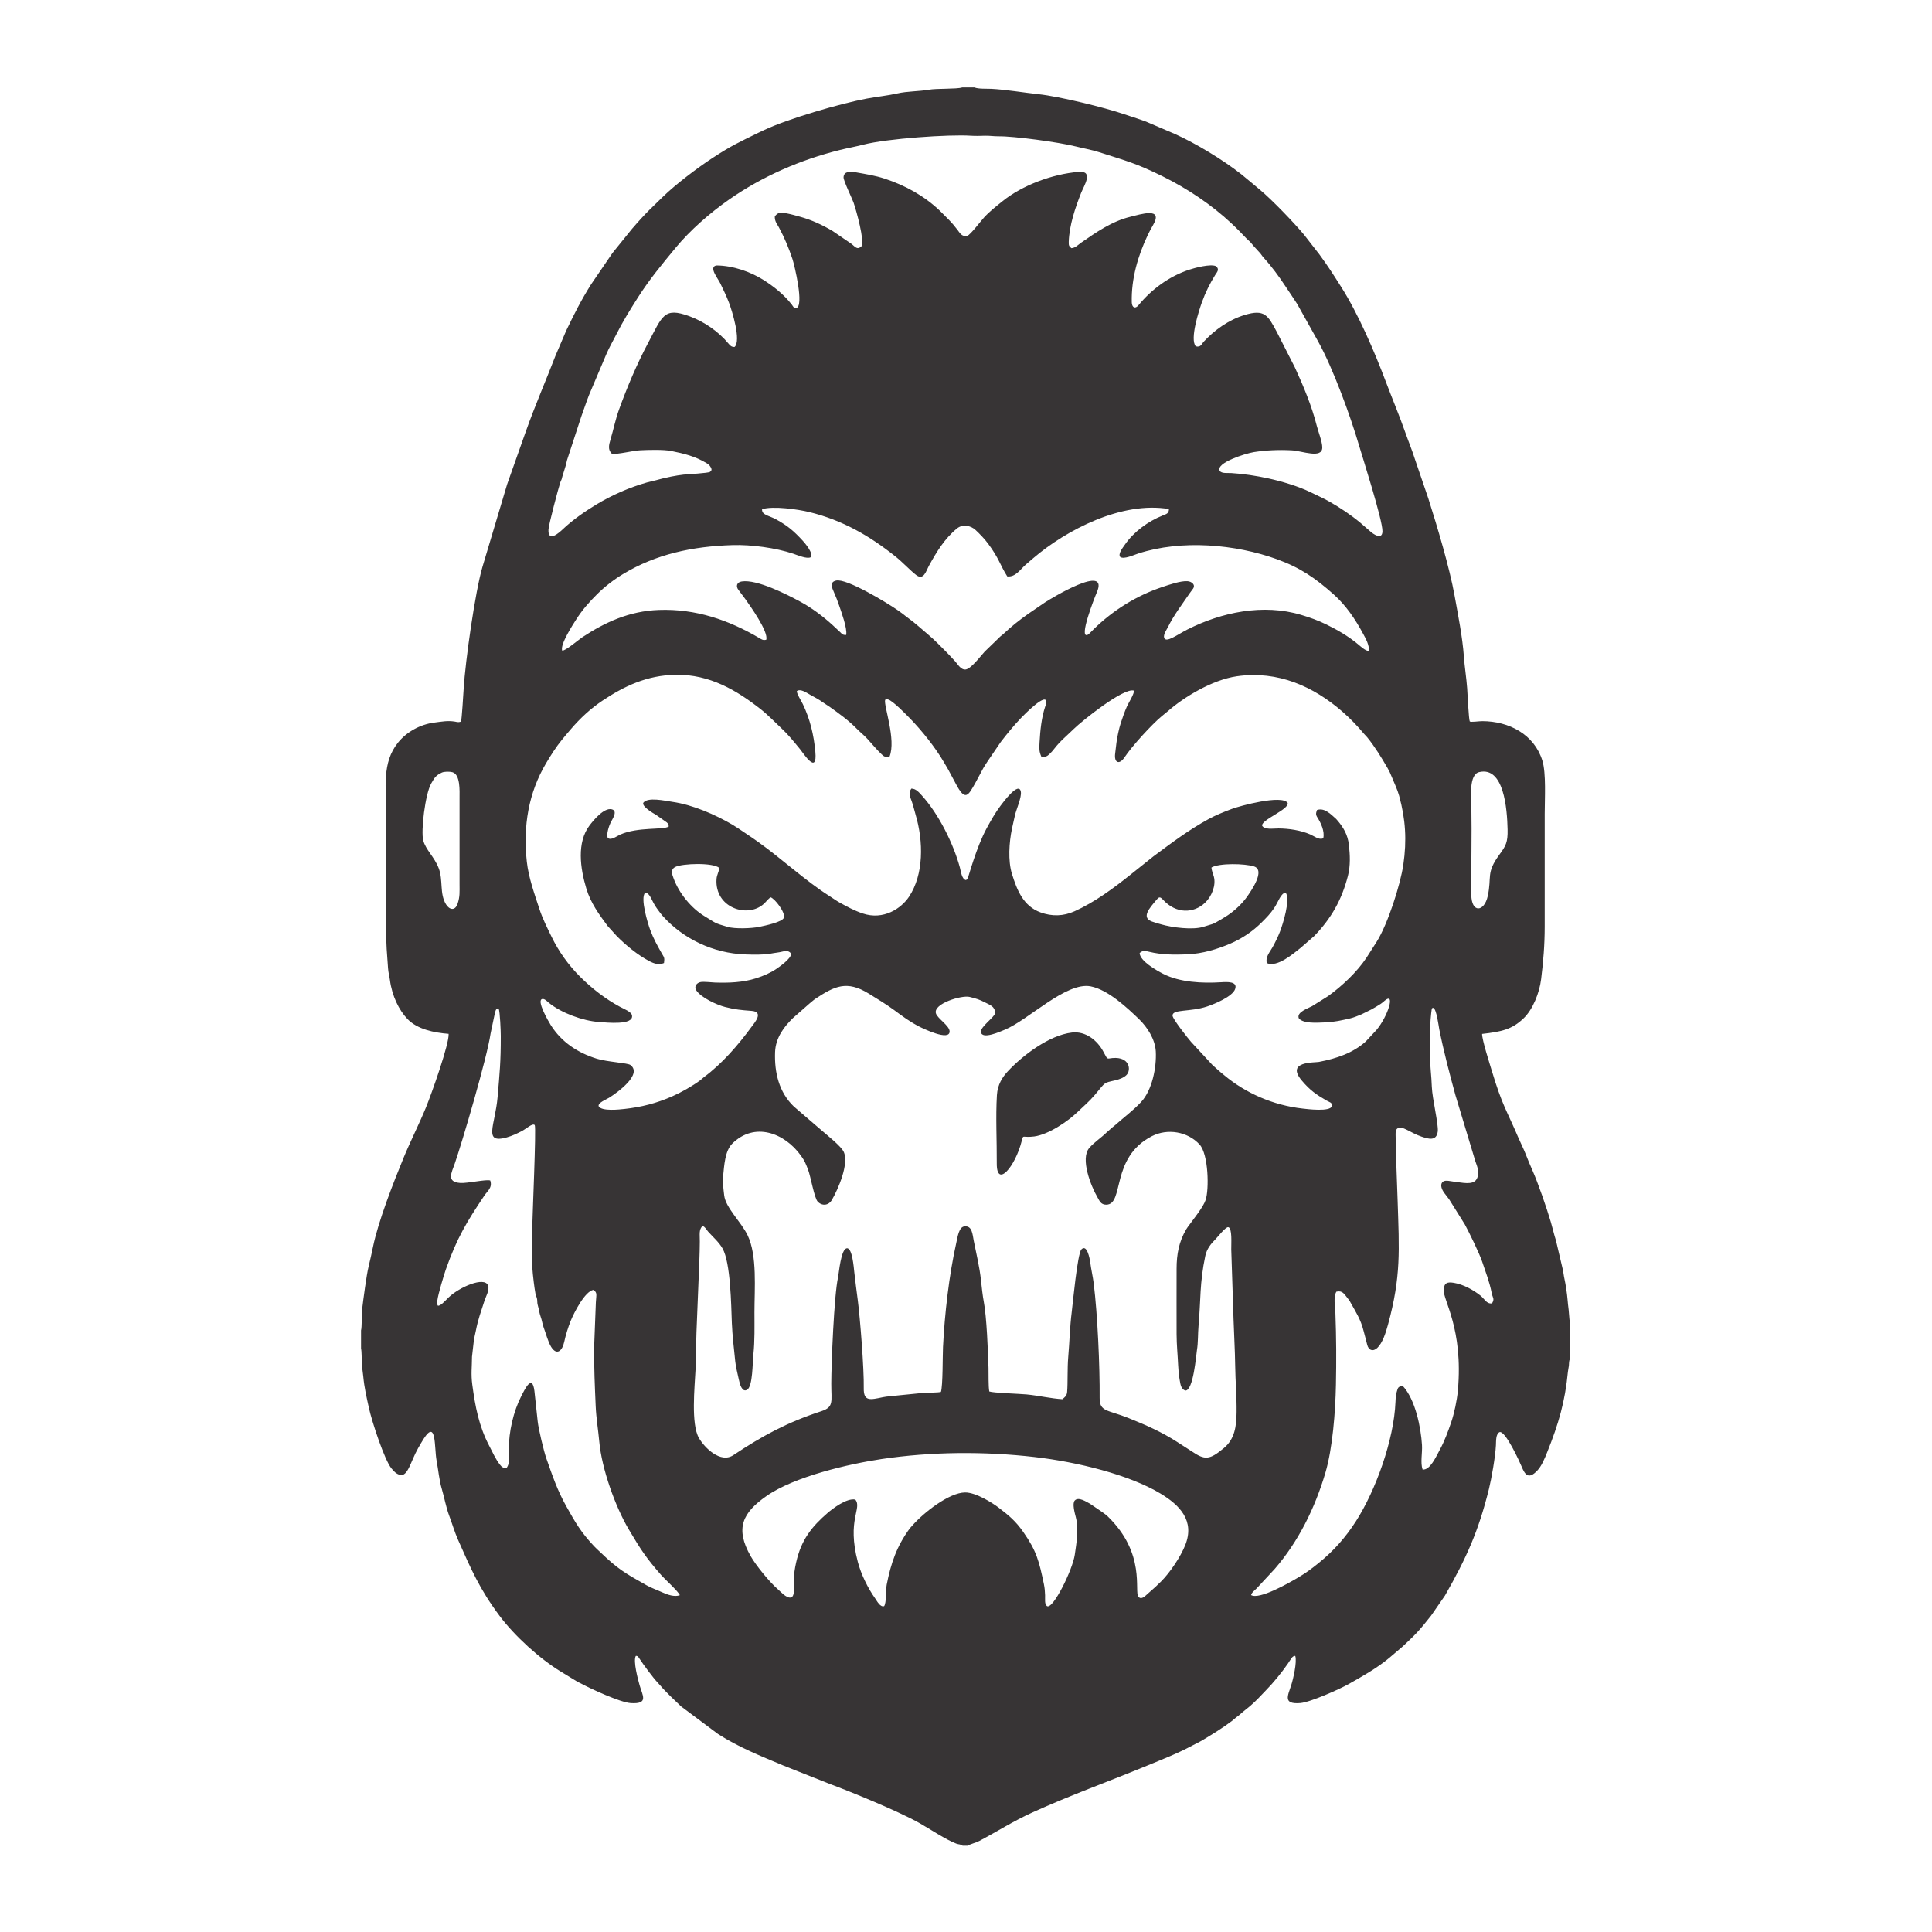 <?xml version="1.0" encoding="UTF-8"?>
<!DOCTYPE svg PUBLIC "-//W3C//DTD SVG 1.1//EN" "http://www.w3.org/Graphics/SVG/1.1/DTD/svg11.dtd">
<!-- Creator: CorelDRAW -->
<svg xmlns="http://www.w3.org/2000/svg" xml:space="preserve" width="130mm" height="130mm" version="1.1" style="shape-rendering:geometricPrecision; text-rendering:geometricPrecision; image-rendering:optimizeQuality; fill-rule:evenodd; clip-rule:evenodd"
viewBox="0 0 13000 13000"
 xmlns:xlink="http://www.w3.org/1999/xlink"
 xmlns:xodm="http://www.corel.com/coreldraw/odm/2003">
 <defs>
  <style type="text/css">
   <![CDATA[
    .fil0 {fill:#373435}
   ]]>
  </style>
 </defs>
 <g id="Camada_x0020_1">
  <path class="fil0" d="M2429.43 8952.39l0 122.5c4.62,14.44 4.19,73.67 5.01,94.4 1.32,33.69 6.81,58.58 9.84,91.35 7.27,78.76 22.24,140 37.62,210.9 20.89,96.3 106.29,354.34 152.23,409.03 14.87,17.7 30.34,36.97 57.45,43.54 52.97,12.85 70.28,-88.26 121.79,-179.41 12.44,-22 25.77,-45.03 37.56,-63.44 87.22,-136.26 70.82,61.52 86.7,146.22 12.47,66.46 17,129.89 35.55,192.54 17.08,57.66 28.03,121.53 48.25,175.35 21.15,56.31 36.97,111.97 61.25,166.83 86.6,195.67 144.71,331.15 278.82,510.36 101.21,135.25 268.62,287.92 413.6,376.21l106.26 64.82c11.13,6.8 24.57,12.27 37.74,19.39 54.04,29.25 253.37,122.03 324.94,126.75 124.17,8.19 78.22,-53.23 59.65,-120.13 -11.05,-39.8 -44,-160.82 -25.97,-196.61 2.37,-0.6 2.3,-2.21 8.61,0.06 5.14,1.84 4.53,1.89 7.3,4.43 2.05,1.87 10.05,14.32 10.98,15.78 23.41,36.53 90.43,126.43 117.27,154.78l24.94 27.62c24.77,30.63 106.96,109.46 135.81,136.2l248.67 185.73c141.19,90.57 285.84,147.34 441.1,212.79l311.23 123.49c131.19,48.35 462.88,183.39 605.11,264.22 62.74,35.65 178.45,112.25 245.02,136.85 19.78,7.31 27.23,2.69 43.49,14.35l34.38 0c17.3,-11.46 55.07,-19.77 77.86,-31.84 124.44,-65.95 227.3,-132.85 357.13,-191.79 261.44,-118.69 506.39,-205.49 769.85,-314.22 107,-44.16 207.08,-82.76 304,-134.92 24.48,-13.18 47.89,-23.49 71.94,-37.92 65.27,-39.16 135.98,-82.36 196.33,-128.38 12.38,-9.43 17.92,-16 31.21,-25.8 13.1,-9.65 16.21,-11.35 29.29,-23.42 19.04,-17.57 40.55,-32.8 60.12,-49.58 49.41,-42.36 69.91,-67.87 108.15,-106.89 51.81,-52.85 105.39,-118.46 148.36,-180.5 22.01,-31.77 29.51,-52.46 49.58,-51.85 13.52,40.25 -14.57,158.48 -27.08,196.96 -23.49,72.27 -56.37,129.19 59.85,120.46 70.01,-5.26 270.17,-96.15 324.8,-126.9 93.47,-52.63 193.71,-109.06 275.01,-177.04l92.36 -78.73c88.8,-82.83 112.55,-108.74 189.12,-205.74l93.25 -134.84c143.21,-250.68 225.65,-432.44 295.87,-716.94 17.41,-70.53 43.14,-217.14 47.07,-293.91 1.46,-28.56 -1.56,-74.95 23.5,-88.65 39.39,-15.96 140.18,208.21 149.87,232 21.07,51.71 45.13,89.24 104.06,27.29 29.77,-31.3 49.44,-79.26 67.81,-125.12 76.54,-190.96 119.87,-338.54 139.15,-540.53 1.44,-15.06 5.07,-26.8 6.48,-40.64 1.42,-13.81 -0.01,-31.34 6.41,-44.97l0 -257.53c-0.53,-1.23 -0.94,-2.8 -1.2,-3.84 -0.25,-1.05 -0.81,-2.59 -1.1,-3.9l-5.58 -65.87c-2.87,-25.03 -5.81,-46.2 -7.73,-72.37 -2.43,-33.34 -12.91,-102.99 -20.41,-135.66 -5.43,-23.63 -6.72,-45.21 -12.31,-67.92l-44.95 -191.07c-12.74,-38.87 -22.48,-82.77 -34.41,-123.45 -28.19,-96.17 -85.84,-262.46 -122.94,-346.13 -16.77,-37.83 -31.53,-73.31 -46.39,-111.48 -14.14,-36.33 -32.92,-72.29 -48.65,-109.14 -81.96,-192.03 -108.73,-217.04 -179.33,-451.91 -14.41,-47.94 -65.73,-207.31 -65.28,-247.74 132.91,-14.9 201.47,-30.69 278.73,-104.39 63.74,-60.8 107.21,-173.17 118.38,-263.31 15.04,-121.35 23.97,-228.24 24.18,-354.75l0.05 -757.78c0,-99.27 10.62,-274.03 -15.89,-359.01 -55.01,-176.34 -224.24,-264.91 -403.98,-265.25 -23.64,-0.05 -78.11,8.52 -84.37,1.92 -7.17,-14.39 -15.29,-190.83 -17.57,-223.14 -4.85,-68.67 -17.14,-144.74 -22.16,-214.61 -9.59,-133.59 -39.52,-280.62 -62.48,-408.96 -33.29,-186.18 -115.94,-462.64 -176.29,-652.77l-91.43 -267.89c-18.95,-60.42 -42.16,-115.31 -62.81,-174.19 -41.34,-117.87 -88.02,-227.81 -131.13,-342.19 -76.61,-203.24 -186,-459.34 -303.56,-643.57 -56.42,-88.4 -83.1,-131.32 -144.48,-215.21l-103.67 -133.17c-66.39,-79.7 -213.45,-232.64 -293.06,-299.22l-64.45 -54.02c-23.38,-18.24 -39.61,-33.75 -64.85,-53.58 -123.8,-97.25 -304.33,-206.56 -445.34,-270.09l-166.14 -71.04c-54.33,-24.61 -118.24,-42.05 -175.13,-61.8 -132.01,-45.83 -438.62,-120.36 -575.34,-134.95 -96.99,-10.36 -225.23,-31.74 -320.1,-36.33 -27.27,-1.32 -88.68,1.56 -112.43,-9.26l-82.99 0c-36.3,11.94 -170.69,5.7 -224.68,15.28 -64.9,11.51 -145.77,9.8 -211.08,24.87 -62.9,14.52 -140.87,22.38 -207.19,34.91 -179.93,34 -525.94,134.58 -689.15,211.3l-38.77 18.32c-133.94,65.57 -180.87,86.11 -308.69,169.64 -100.85,65.91 -247.7,176.73 -335.01,261.92 -22.27,21.73 -39.1,38.57 -59.98,58.39 -40.21,38.17 -74.77,74.38 -118.01,123.3 -10.64,12.05 -13.69,16.93 -28.58,32.78l-131.39 162.55 -144.12 211.12c-68.91,109.73 -111.75,195.58 -167.25,310.71l-72.23 168.9c-66.49,172.9 -136.07,330.42 -201.03,513.67l-124.8 352.79 -165.47 553.8c-49.79,167.48 -115.81,636.36 -127.03,822.98 -1.73,28.74 -12.57,209.12 -17.84,218.74 -4.54,2.85 2.59,1.29 -10.12,3.75 -6.4,1.24 -4.63,0.98 -11.29,0.7 -6.54,-0.27 -12.1,-2.03 -19.01,-3.18 -49.59,-8.29 -91.11,0.31 -137.82,6.2 -98.29,12.39 -188.95,64.23 -245.93,135.52 -109.03,136.38 -79.45,299.02 -79.45,488.13l-0.01 757.78c0.08,131.4 4.89,156.07 12.68,271.63 2.05,30.28 8.74,49.94 12.44,77.85 14.6,110.27 61.56,204.27 118,263.6 65.92,69.31 179.96,92.75 277.18,100.04 4.58,67.21 -113.45,399.97 -153.15,497.06 -42.18,103.18 -105.88,230.01 -149.74,336.83 -68.72,167.4 -170.69,427.48 -205.95,599.93 -8.48,41.43 -19.32,90.08 -29.85,133.06 -13.95,56.98 -34.8,216.53 -42.65,281.92 -3.68,30.64 -1.72,128.34 -7.99,147.29zm543.43 -3753.73c-38.76,18.85 -47.08,30.18 -71.67,73.75 -40.21,71.26 -69.9,319.61 -53.28,382.39 16.94,63.98 73.56,108.89 103.59,186.08 31.7,81.5 4.61,170.35 49.55,244.18 22.73,37.36 61.28,46.04 78.16,-4.46 16.1,-48.15 13.03,-77.72 13.03,-130.9l0 -582.57c0,-43.18 6.35,-156.43 -48.17,-171.16 -18.85,-5.1 -55.49,-4.96 -71.21,2.69zm6980.49 -3.41c-70.39,16.54 -54.14,167.18 -52.79,237.59 3.6,187.77 -1.96,395.19 -0.5,587.15 0.96,126.05 87.05,116.94 110.48,10.11 29.08,-132.59 -13.66,-153.81 79.29,-280.48 42.34,-57.71 56.27,-81.38 54.37,-168 -3.03,-138.61 -24.39,-425.51 -190.85,-386.37zm-4825.48 -1769.12c-2.95,39.58 44.18,41.28 94.01,68.45 78.69,42.91 121.74,80.65 180.28,144.43 15.01,16.36 73.35,85.13 53.2,110.28 -25.11,14.19 -91.21,-14.76 -117.67,-23.61 -117.28,-39.24 -282.47,-61.73 -408.01,-57.9 -271.14,8.26 -515.58,61.06 -736.5,194.31 -62.62,37.77 -124.59,85.55 -175.42,136.12 -55.58,55.3 -100.02,106.04 -140.95,170.44 -19.2,30.21 -109.7,167.51 -93.99,209.2 22.07,2.57 110.12,-73.45 137.45,-91.42 149.82,-98.51 313.23,-175.02 512.88,-182.27 247.99,-9.01 470.58,67.75 676.99,189.58 16.86,9.94 24.42,16 45.69,10.87 16.92,-52.4 -106.91,-226.3 -141.43,-274.64l-45.17 -60.32c-19.64,-24.71 -11.49,-52.13 21.82,-57.22 102.64,-15.7 304.37,87.5 395.13,136.72 78.01,42.31 149.81,96.78 213.91,154.73l54.51 50.76c11.99,12.83 18.01,18.93 39.08,17.89 8.69,-44.9 -33.54,-157.02 -47.27,-198.02 -10.78,-32.18 -20.97,-57.32 -34.54,-88.45 -13.7,-31.41 -32.05,-69.34 14.47,-79.65 70.7,-15.67 340.42,148.46 412.06,197.92 12.84,8.86 23.72,16.82 35.61,25.72 10.38,7.76 22.24,18.05 34.64,26.85 47.11,33.43 93,76.34 134.6,111.11 46.16,38.58 84.32,78.82 125.56,120.13 27.51,27.57 35.41,38.18 59.44,63.32 14.2,14.87 36.76,57.58 69.44,53.39 36.38,-4.66 99.63,-89.01 127.37,-119.6l93.63 -90.64c6.85,-6.6 9.32,-9.78 15.8,-15.03 8.11,-6.55 8.98,-5.85 17.02,-13.61 46.02,-44.44 109.94,-95.82 169.8,-137.41l109.59 -74.76c36.54,-24.15 438.9,-270.12 348.13,-64.84 -14.14,31.98 -123.9,312.35 -60.02,282.41 3.98,-1.87 11.49,-8.79 14.66,-12.03 9.42,-9.6 17.34,-17.53 26.33,-26.33 129.32,-126.7 287.44,-225.56 462.2,-283.65 41.48,-13.79 122.38,-42.28 168.98,-38.67 26.45,2.04 55.14,23.32 36.73,50.28 -7.89,11.55 -14.39,18.38 -22.59,30.52 -49.74,73.71 -106.42,145.84 -147.39,229.77 -8.48,17.37 -22.53,35.03 -25.21,55.63 -0.78,6.06 -1.16,6.06 0.2,12.19 9.38,42.31 87.46,-18.42 157.75,-53.84 229,-115.41 508.08,-174.75 764.93,-97.82 59.83,17.92 113.51,37.08 168.74,64.16 75.58,37.04 148.23,79.06 213.43,133.33 17.15,14.26 48.77,43.84 71.07,45.32 9.72,-33.68 -22.17,-89.05 -36.23,-115.13 -53.46,-99.22 -116.12,-192.33 -198.98,-265.87 -123.59,-109.67 -224,-179.42 -382.13,-236.65 -277.48,-100.4 -640.65,-133.19 -933.37,-37.87 -30.02,9.78 -94.2,40.09 -119.91,23.28 -17.99,-20.08 17.88,-64.05 30.37,-82.35 58.51,-85.7 155.51,-157.72 254.8,-197 25.15,-9.94 42.71,-14.23 41.93,-43.42 -316.44,-54 -690,140.13 -913.31,331.02l-51.87 44.56c-36,32.54 -67.91,83.71 -122.43,77.68 -48.91,-77.32 -54.22,-119.77 -129.02,-220.5 -24.91,-33.55 -56.76,-66.12 -83.97,-91.54 -32.61,-30.45 -87.19,-41.96 -125.53,-10.44 -83.38,68.53 -137.36,157.71 -188.24,250.36 -19.06,34.71 -35.41,101.9 -86.37,62.59 -41.28,-31.85 -89.62,-85.04 -138.89,-124.36 -174.93,-139.61 -356.42,-244.38 -579.22,-298.85 -76.12,-18.61 -242.73,-42.7 -318.6,-19.61zm-350.6 -251.03c10.73,-8.37 14.96,-15.05 3.67,-33.3 -7.78,-12.59 -14.28,-17.88 -27.39,-25.78 -74.94,-45.15 -149.53,-63.93 -238.42,-81.6 -51.82,-10.3 -152.41,-7.21 -206.58,-4.57 -54.01,2.64 -151.39,29.24 -191.55,23.2 -28.1,-27.13 -20.39,-58.12 -8.31,-98.5 20.21,-67.56 32.07,-131.06 56.37,-198.33 54.63,-151.2 120.83,-307.64 194.28,-445.63 98.37,-184.81 106.53,-245.82 278.81,-183.13 98.79,35.95 196.8,103.37 263.36,184.1 12.69,15.39 20.99,23.44 41.26,23.08 46.26,-40.94 -17.35,-245.02 -37.79,-298.17 -19.57,-50.89 -36.77,-84.71 -58.48,-130.19 -16.28,-34.12 -79.34,-109.23 -26.66,-120.08 116.18,0.57 234,45.21 314.75,95.86 72.55,45.5 139.9,99.48 192.79,167.07 11.64,14.88 8.84,20.11 28.55,23.98 58.63,-6.35 -11.47,-294.1 -23.9,-330.89 -25.97,-76.91 -52.84,-141.22 -90.63,-211.81 -13,-24.29 -29.44,-41.07 -27.92,-74.82 22.89,-28.63 38.59,-27.94 82.22,-19.49 31.33,6.07 56.62,13.84 84.94,21.46 79.99,21.54 154.32,56.59 222.87,97.4l127.64 87.28c23.23,18.76 37.32,42.22 66.71,13.74 19.49,-37.4 -34.57,-236.25 -54.63,-293.29 -9.45,-26.88 -68.29,-147.39 -67.16,-169.86 2.08,-41.26 45.07,-40.13 82.81,-33.36 71.34,12.79 129.09,21.47 194.34,42.77 138.57,45.25 266.53,116.06 371.4,216.32l59.17 59.28c11.43,11.43 14.66,16.38 27.33,29.74 10.1,10.64 15.31,20.28 27.5,33.92 16.94,18.97 29.7,55.74 71.41,44.25 18.79,-5.19 91.17,-100.24 110.86,-121.92 36.58,-40.27 79.96,-73.9 125.99,-110.95 130.41,-104.99 331.98,-181.77 511.66,-196.57 102.8,-8.46 35.23,93.07 16.44,140.6 -39.51,99.92 -79.75,217.59 -83.67,329.67 -1.01,28.88 3.24,29.48 17.75,43.35 28.05,-2.19 44.53,-22.38 65.14,-36.7 100.23,-69.65 207.72,-144.6 330.51,-174.31 69.63,-16.85 226.75,-68.7 153.35,56.5 -13.14,22.43 -22.98,40.91 -34.94,65.94 -65.89,137.88 -111.81,295.01 -107.76,452.49 0.92,35.81 22.91,47.07 45.34,19.75 87.46,-106.52 206.2,-194.32 340.56,-238.61 37.44,-12.33 143.88,-41.15 181.43,-23.78 25.17,22.53 6.11,39.73 -5.69,58.61 -35.82,57.3 -66.89,119.59 -90.38,185.97 -18.73,52.91 -82.27,246.61 -40.71,294.52 34.45,8.81 39.25,-15.71 54.05,-31.64 72.31,-77.85 166.85,-145.92 273.28,-178.67 136.2,-41.92 158.2,1.48 218.18,113.89l121.35 238.2c58.23,126.76 113.23,258.17 147.94,394.88 9.62,37.85 36.59,106.19 36.57,143.75 -0.06,78.68 -134.52,23.36 -205.72,19.52 -85.68,-4.63 -172.12,-0.97 -254.66,11.97 -57.12,8.97 -257.63,72.72 -229.81,125.76 11.75,19.81 55.35,13.8 76.95,15.14 81.8,5.08 169.96,18.5 250.26,36.03 90.18,19.69 204.42,53.58 284.62,93.3 44.63,22.1 83.37,38.5 126.02,62.66 73,41.36 144.86,89.52 208.63,142.52l65.75 57.07c19.12,18.06 80.99,61.89 82.94,1.25 2.38,-73.94 -135.98,-504.37 -156.85,-576.04 -56.94,-195.44 -174.37,-519.04 -275.69,-701.76l-141.54 -253.22c-26.34,-41.72 -51.71,-77.36 -78.72,-118.56 -43.04,-65.66 -93.87,-134.75 -146.04,-191.75 -12.81,-14 -12.8,-17.76 -22.96,-29.69l-45.99 -50.43c-9.74,-10.74 -12.38,-16.27 -22.02,-26.31 -9.38,-9.77 -17.34,-15.21 -27.1,-25.46 -33.21,-34.88 -57.68,-60.72 -98.5,-98.92 -136.43,-127.67 -295.49,-233.84 -463.86,-317.33 -177.5,-88.02 -245.09,-103.71 -426.09,-162.15 -50.04,-16.15 -107.28,-26.06 -158.59,-38.98 -114.34,-28.79 -417.45,-69.63 -520.02,-68.23 -31.36,0.43 -64.85,-5.12 -91.93,-3.8 -25.98,1.28 -66.26,1.83 -92.8,0.01 -146.06,-9.99 -566.54,18.95 -725.35,60.27 -51.12,13.3 -105.52,22.81 -157.52,35.74 -266.01,66.14 -520.47,177.1 -743.13,332.2 -129.91,90.5 -264.64,208.13 -362.21,326.63 -91.01,110.54 -174.99,210.68 -253.49,334.28 -52.53,82.72 -101.9,161.98 -145.51,249.19 -21.6,43.2 -45.77,83.24 -66.23,131.03l-116.2 274.3c-19.23,48.48 -34.24,96.51 -52.28,144.8l-96.05 293.92c-3.18,10.88 -6.01,28.23 -9.48,38.83l-22.7 73.7c-4.53,23.43 -7.42,20.14 -13.68,39.03 -13.08,39.41 -77.12,281.56 -79.12,315.24 -5.59,94.17 77.62,16.41 95.78,-0.81 65.47,-62.1 148.96,-120.44 227.33,-167.6 104.96,-63.14 220.69,-114.01 339.5,-147.75 27.2,-7.73 53.41,-12.22 81.24,-20.35 41.16,-12.04 118.39,-27.43 165.49,-32.25 25.86,-2.65 167.94,-10.23 177.32,-18.62zm2435.1 3772.55c-153.61,18.22 -331.24,153.87 -431.1,260.89 -35.82,38.4 -68.85,88.56 -73.28,160.26 -8.94,144.7 -0.01,312.41 -0.93,460.02 -1.06,168.17 123.96,21.75 167.59,-150.69 12.23,-48.32 3.08,-20.65 83.68,-31.13 97,-12.61 227.74,-101.93 293.93,-166.13 40.45,-39.24 74.51,-66.4 114.59,-113.58 74.13,-87.28 55.11,-79.12 135.31,-97.63 30.07,-6.95 59.5,-18.02 77.62,-36.12 32.96,-32.93 22.68,-123.91 -92.83,-114.38 -41.98,3.47 -31.25,15.77 -62.52,-42.59 -40.41,-75.44 -118.57,-140 -212.06,-128.92zm939.63 -1110.73c-1.55,13.96 10.92,44.57 15.43,60.81 16.75,60.35 -15.31,135.11 -58.81,176.55 -76.58,72.96 -195.28,75.78 -282.75,-20.03 -21.97,-24.07 -28.59,-18.28 -46.32,2.99 -42.15,50.57 -102.43,115.11 -29.75,143.02 19.86,7.62 42.21,13.31 63.75,19.56 71.89,20.86 212.83,39.81 285.68,15.91 70.53,-23.13 50.39,-9.87 114.71,-47.69 15.36,-9.03 32.91,-19.79 48.73,-30.32 44.82,-29.83 94.98,-76.97 125.66,-120.07 31.36,-44.05 128.15,-182.67 49.57,-207.74 -61.16,-19.51 -231.58,-23.44 -285.9,7.01zm-2967.45 200.74c-14.4,9.73 -31.65,32.39 -46.31,45.42 -109.45,97.25 -329.94,24.82 -316.91,-168.37 1.82,-27.12 15.83,-49.26 19.41,-74.08 -42.37,-38.29 -250.05,-30.61 -296.11,-7.47 -36.32,18.26 -21.66,51.53 -11.76,78.57 35.83,97.86 118.25,199.41 207.46,252.99 82.21,49.38 61.84,44.66 156.06,72.2 48.99,14.33 160.81,10.39 211.29,-0.11 41.53,-8.63 156.66,-32.64 166.8,-61.57 12.1,-34.5 -61.83,-130.61 -89.93,-137.58zm-1156.7 1405.21c18.93,36.88 143.12,22.33 173.37,19.06 113.93,-12.31 216.92,-38.71 320.13,-84.09 63.96,-28.12 136.56,-69.48 189.89,-108.54 11.73,-8.59 15.31,-14.27 26,-22.13 119.74,-88.08 230.01,-215.2 319.87,-338.13 20.19,-27.62 85.33,-100.85 -0.39,-107.27 -68.7,-5.15 -109.39,-8.57 -178.15,-26.13 -55.94,-14.28 -160.08,-62.68 -192.38,-110.26 -19.36,-28.52 2.92,-53.05 28.89,-57.63 21.38,-3.76 71.05,2.47 95.73,3.36 92.22,3.33 188.5,-0.53 275.3,-28.08 50.33,-15.97 98,-36.57 138.06,-63.83 20.58,-14.01 96,-66.16 100.14,-100.82 -11.9,-18.25 -29.31,-23.4 -58.63,-15.63 -25.31,6.72 -52.05,8.26 -78.65,13.58 -47.38,9.47 -123.26,7.48 -173.7,5.63 -215,-7.88 -417.12,-105.36 -553.5,-257.86 -14.09,-15.76 -28.66,-36.78 -40.1,-52.14 -36.09,-48.4 -43.92,-104.51 -78.85,-105.08 -34.58,36.94 18.81,208.68 34.2,250.27 21.59,58.36 48.7,106.7 78.23,158.75 14.75,26 19.78,26.38 14.6,63.9 -34.39,15.26 -66.41,4.17 -97.5,-11.92 -79.38,-41.06 -161.79,-109.86 -220.83,-169.79l-60.44 -66.73c-56.93,-76.47 -114.07,-154.26 -143.57,-251.39 -42.01,-138.32 -65.32,-311.48 20.99,-425.32 25.37,-33.48 96.69,-121.74 149.51,-109.19 44.89,10.67 2.16,69.45 -7.13,88.98 -10.57,22.22 -30.67,78.44 -19.28,104.26 23.12,17.58 56.19,-10.59 83.34,-22.81 118.42,-53.3 291.55,-29.91 326.68,-54.5 -0.6,-15.84 -3.9,-19.03 -13.59,-28.06l-72.19 -50.66c-19.59,-10.9 -94.24,-54.5 -85.71,-80.5 28.98,-41.27 145.56,-14.06 196.22,-6.77 136.84,19.69 287.68,85.4 406.1,154.91 12.55,7.37 19.8,13.82 34.93,22.11l99.61 67.15c10.16,7.62 24.45,17.08 33.54,23.54 160.65,114.19 322.77,265.07 481.5,365.34 22.76,14.38 45.55,31.39 69.5,44.65 50.62,28.03 99.6,54.44 155.04,73.18 139.87,47.26 259.25,-33.05 312.1,-112.67 99.1,-149.28 98.08,-370.23 43.8,-553.04 -8.2,-27.63 -15.88,-62.18 -25.63,-88.43 -12.66,-34.11 -23.17,-57.25 -2.55,-85.94 30.76,0.06 51.78,25.66 71.66,47.71 113.3,125.66 211.13,322.81 254.56,482.57 7.68,28.28 12.24,77.02 39.83,85.35 11.5,-6.78 5.38,1.55 14.36,-14.93 4.59,-8.44 56.81,-206.4 126.3,-333.85 28.6,-52.46 59.97,-108.02 93.72,-151.93 12.24,-15.93 123.16,-168.79 136.19,-93.49 6.39,36.97 -31.4,120.48 -39.79,158.8 -6.72,30.75 -13.42,58.22 -19.98,89.63 -19.09,91.34 -27.66,215.17 0.11,304.47 33.36,107.3 75.44,216.57 192.88,259.02 76.29,27.57 152.71,25.93 228.12,-7.88 133.81,-59.99 262.36,-154.92 376.67,-246.41l153.79 -122.68c122.72,-91.1 235.16,-176.61 371.72,-251.37 47.83,-26.18 103.53,-48.52 155.98,-68.14 55.84,-20.88 335.82,-96.93 375.67,-40.9 14.05,43.03 -176.83,113.17 -171.73,153.31 15.62,29.66 75.73,18.67 110.94,18.95 69.53,0.55 148.55,12.17 212.87,40.22 28.68,12.51 58.12,38.78 87.62,26.01 11.08,-47.06 -16.12,-103.75 -39.14,-139.81 -12.53,-19.64 -10.66,-28.28 -2.7,-50.86 34.55,-10.64 60.36,5.06 84.15,22.06 11.35,8.11 20.9,17.92 30.69,26.24 11.98,10.2 15.36,13.14 28.24,28.96 34.01,41.77 63.17,88.35 71.09,155.88 8.1,69 11.23,142.05 -6.35,210.48 -41.31,160.79 -111.29,285.09 -226.68,404.79l-91.51 79.63c-50.52,39.69 -156.43,132.9 -227.67,102.52 -10.01,-43.66 21.62,-75.4 38.75,-106.94 18.38,-33.85 36.34,-69.34 50.76,-106.92 18.05,-47.04 70.79,-213.58 38.06,-259.68 -32.07,-0.3 -50.51,62.25 -77.36,102.11 -27.08,40.21 -52.71,65.5 -83.47,96.4 -60.74,61.03 -133.5,110.3 -214.84,144.88 -84.18,35.79 -183.13,66.72 -287.69,71.14 -85.61,3.61 -173.74,2.94 -254.5,-17.02 -30.66,-7.57 -45.65,-9.79 -65.42,8.32 2.29,54.39 114.85,117.46 158.59,139.92 111.34,57.19 262.82,64.5 390.22,56.38 39.48,-2.52 113.28,-6.77 93.25,47.02 -18.55,49.81 -136.31,98.74 -187.2,115.84 -116.16,39.01 -234.42,16.69 -233.45,61.75 0.51,23.5 108.44,158.6 124.36,176.36l143.25 155.01c14.06,13.34 23.53,20.46 39.22,35.29 10.11,9.57 24.94,21.08 40.53,34.12 142.63,119.28 326.92,202.35 529.07,224.82 28.14,3.13 186.7,23.79 196.32,-17.4 5.27,-22.54 -21.25,-27.85 -35.81,-36.26 -70.9,-40.95 -112.31,-69.88 -167.45,-135.3 -109.98,-130.47 85.47,-119.36 115.94,-125.21 119.7,-22.96 229.37,-60.29 314.91,-137.51l71.85 -77.2c77.02,-91.56 128.93,-257.58 56.41,-198.04 -10.2,8.38 -15.22,14.15 -26.77,21.64 -21.75,14.13 -40.31,25.14 -63.04,37.89l-67.52 33.43c-20.99,8.66 -52.31,21.63 -74.46,26.71 -61.23,14.04 -103.16,24.32 -171.29,27.4 -57.61,2.61 -145.29,8.4 -175.34,-26.89 -19.17,-41.79 64.03,-68.56 88.85,-82.49l107.86 -67.6c93.7,-67.58 194.72,-162.24 258.68,-258.99l68.35 -107.15c74.8,-119.03 159.17,-382.71 179.01,-517.84 24.23,-165 15.1,-306.61 -27.97,-463.39 -11.94,-43.47 -32.14,-83.85 -49.14,-126.01 -9.55,-23.7 -16.32,-38.99 -28.14,-59.49 -41.41,-71.78 -86.92,-146.18 -137.8,-208.62 -6.46,-7.93 -14.2,-14.69 -21.02,-22.84 -43.48,-51.97 -93.04,-104.13 -149.64,-153.03 -189.14,-163.39 -426.83,-274.6 -705.82,-234.83 -169.44,24.15 -361.79,144.76 -460.65,231.6l-45.84 37.65c-64.8,53.31 -199.35,200.05 -249.96,276.36 -34.2,51.57 -71.96,38.96 -62.84,-27.3 3.35,-24.36 5.83,-45.41 8.36,-69.73 3.4,-32.73 18.63,-101.91 28.22,-130.63 13.83,-41.41 25.68,-77.17 42.65,-115.16 11.19,-25.05 50.7,-86.2 46.57,-106.24 -69.28,-21.51 -350.84,205.38 -404.26,257.81 -44.64,43.8 -93.77,83.55 -132.64,134.94 -8.41,11.12 -19.82,23.98 -31.23,34.61 -15.52,14.46 -25.45,20.53 -54.47,17.27 -15.07,-33.95 -14.69,-52.25 -12.15,-96.88 4.4,-77.52 12.64,-163.97 37.36,-238.52 2.23,-6.74 6.07,-14.58 7.07,-20.63 16.01,-96.41 -157.12,83.18 -169.05,95.58 -47.5,49.43 -94.71,107.21 -136.52,161.75l-88.78 130.55c-9.88,15.5 -20.25,30.22 -28.85,45.68l-52.05 96.95c-49.54,88.82 -69.29,129.58 -133.24,6.52l-52.11 -97.07c-8.58,-15.44 -19.48,-33.03 -27.6,-46.98 -58.23,-100.07 -148.92,-213.06 -227.79,-294.03 -20.8,-21.36 -117.93,-122.44 -149.22,-128.31 -16.43,-3.08 14.37,-1.85 -7.15,-0.41 -8.56,0.57 -6.94,0.99 -11.14,3.31 -10.72,39.42 75.67,266.9 29.54,382.69 -30.37,2.42 -34.8,1.07 -52.16,-15.18 -33.03,-30.93 -65.94,-70.9 -96.89,-104.98 -21.21,-23.34 -47.02,-43.2 -69.61,-66.32 -56.73,-58.04 -121.91,-104.95 -186.91,-151.02 -13.55,-9.6 -27.5,-17.13 -42.32,-27.94 -25.17,-18.35 -56.58,-35.31 -85.22,-50.86 -24.29,-13.2 -64.9,-43.37 -90.52,-25.33 -1.57,17.43 30.48,67.19 40.6,88.32 47.87,99.99 73.42,205.49 83.88,319.8 14.77,161.22 -79.33,11.52 -102.49,-16.6 -43.06,-52.32 -77.97,-96.7 -126.07,-141.49 -41.94,-39.04 -89.73,-89.3 -139.32,-128.23 -159.51,-125.2 -341.28,-234.99 -571.02,-231.45 -195.67,3.02 -349.24,78.03 -492.56,173.47 -80.12,53.35 -150.44,118.76 -212.49,191.25 -44.11,51.52 -81.07,94.22 -117.63,149.92 -17.37,26.47 -32.21,50.27 -50.47,81.04 -116.92,196.98 -155.75,421.11 -129.49,661.06 11.91,108.89 51.94,218.1 84.68,318.82 20.86,64.19 52.87,127.34 81.36,186.03 48.99,100.87 114.12,192.06 193.75,271.18 78.17,77.67 167.19,147.49 267.76,201.74 23.21,12.51 75.2,32.71 80.15,56.31 14.66,69.86 -172.36,49.08 -223.52,45.41 -107.15,-7.71 -251.04,-60.05 -335.03,-128.51 -10.38,-8.46 -27.66,-27.44 -42.61,-26.37 -47.7,3.41 42.44,156.18 54.95,175.98 71.65,113.37 178.74,185.41 309.04,225.93 70.08,21.79 208.01,28.55 226.29,42.05 84.62,62.47 -87.66,186.05 -142.49,220.41 -18.55,11.63 -75.79,33.25 -71.08,56.72zm-729.05 500.45c16.08,48.4 -18.84,70.3 -38.81,100.14 -118.85,177.62 -184.66,284.63 -260.1,498.52 -11.76,33.34 -52.02,166.96 -56.74,206.76 -2.34,19.71 -4.76,21.99 3.03,36.85 17.89,3.38 47.69,-31.45 71.72,-54.77 71.63,-69.52 242.69,-144.68 266.28,-80.66 11.13,30.22 -15.96,75.92 -24.42,102.86 -24.39,77.66 -41.64,117.8 -58.44,203.81 -4.5,23.02 -7.21,35.12 -11.92,54.97l-13.47 117.82c-0.11,66.96 -7.61,115.74 1.95,187.07 19.77,147.64 44.3,279.11 114.01,411.93 21.57,41.09 42.45,89.18 71.45,125.9 13.18,16.68 19.95,23.5 45.69,23.25 25.01,-40.43 14.25,-60.19 14.51,-126.03 0.47,-119.36 30.75,-253.8 84.04,-357.6 24.42,-47.56 73.77,-151.69 88.42,-34.35l22.06 205.16c5.07,49.15 41.17,200.31 58.36,248.97 41.95,118.73 72.96,212.27 134.2,321.83 61.73,110.43 97.96,173.64 187.33,268.78 14.43,15.37 23.35,22.53 38.02,36.62 121.48,116.67 166.22,142.3 314.2,225.54 33.35,18.77 69.01,30.73 106.03,47.63 35.24,16.07 82.48,32.69 118.22,19.31 -8.51,-24.14 -101.67,-108.22 -125.13,-135.05 -100.94,-115.45 -135.58,-167.89 -218.52,-307.76 -90.63,-152.85 -181.96,-407.86 -198.48,-590.99 -6.96,-77.2 -20.59,-157.27 -24.11,-238.52 -6.59,-151.92 -10.67,-241.58 -10.65,-392.89l11.8 -305.14c3.46,-57.45 9.98,-62 -15.12,-84.18 -57.76,7.52 -132.34,154.47 -154.53,209.46 -16.95,42 -33.48,95.4 -43.28,140.97 -12.56,58.46 -49.3,94.76 -87.59,33.74 -21.03,-33.51 -35.7,-91.69 -51.23,-132.8 -8.44,-22.35 -10.34,-46.26 -20.04,-72.07 -8.37,-22.29 -10.87,-48.4 -18.36,-73.68 -5.33,-17.99 -2.64,-21.61 -4.68,-39.17 -2.35,-20.17 -7.58,-20.56 -10.9,-37.04 -4.17,-20.75 -9.42,-60.38 -11.84,-79.55 -20.18,-160.13 -10.28,-213.66 -10.14,-357.74 0.09,-80.96 27.48,-680.63 16.66,-700.84 -16,-15.14 -54.62,23.89 -90,41.86 -29.52,15 -61.6,30.68 -98.81,41.04 -161.32,44.85 -77.36,-82.63 -61.28,-271.31 13.8,-161.84 21.79,-236.11 21.42,-411.68 -0.07,-32.85 -5.2,-161.69 -13.82,-182.63 -20.16,0.61 -17.7,3.9 -25.02,25.36l-29.8 141.42c-22.98,160.57 -190.48,728.77 -241.34,876.04 -20.8,60.23 -58.07,122.85 37.62,129.38 48.25,3.3 174.89,-26.18 201.55,-16.54zm2456.3 2147.09c48.08,57.26 -58.69,134.22 17.12,420.14 21.81,82.25 66.99,175.02 115.85,243.81 12.46,17.54 34.53,61.93 60.96,53.01 16.36,-22.05 10.59,-110.28 17.37,-144.76 28.7,-145.87 67.57,-258.4 153.99,-376.62 4.18,-5.72 13.97,-15.89 18.45,-21.03 75.26,-86.43 248.03,-222.18 355.38,-222.64 72.23,-0.32 182.97,69.78 225.36,102.16 67.75,51.76 113.36,88.91 165.54,163.43 90.92,129.86 107.12,199.56 139.15,352.04 5.37,25.56 6.79,47.59 7.86,73.9 0.96,23.62 -4.89,61.22 12.52,73 39.7,26.37 172.84,-244.58 187.33,-345.66 11.08,-77.32 27.74,-170.88 7.02,-251.84 -7.12,-27.82 -25.28,-91.91 -7.58,-112.34 25.06,-28.94 81.3,10.09 103.19,21.38l80.85 55.11c15.4,12.05 25.06,17.11 37.12,28.77 260.98,252.17 177.02,506.48 207.75,542.27 13.82,16.1 32.14,5.88 44.53,-4.7l72 -64.13c13.63,-13.4 25.59,-24.5 35.68,-34.5 60.35,-59.79 132.02,-167.24 162.83,-244.99 64.94,-163.86 -36.75,-268.35 -167.28,-346.83 -209.86,-126.18 -556.74,-212.07 -847.56,-245.52 -337.75,-38.84 -694.4,-36.13 -1028.55,13.69 -218.49,32.58 -586.26,117.15 -774.58,248.82 -160.85,112.47 -213.12,216.99 -106.01,405.02 34.16,59.97 123.93,171.74 184.24,223.71 15.36,13.23 55.55,58.92 84.2,54.33 33.44,-5.37 19.41,-82.1 20.89,-117.33 1.7,-40.71 7.2,-77.84 15.98,-117.41 34.36,-154.89 106.07,-243.03 212.95,-335.29 31.44,-27.14 128.11,-101.51 185.45,-89zm3237.26 -1399.13c-21.77,35.2 -8.44,98.03 -6.69,144.95 6.18,165.98 6.75,315.64 3.5,481.99 -3.54,181.05 -22.45,427.45 -70.53,590.39 -71.44,242.17 -183.63,466.15 -341.92,648.98l-120.47 129.57c-14.67,14.87 -34.89,29.15 -37.7,45.74 54.86,32.27 252.15,-79.87 319.24,-119.87 52.23,-31.15 86.69,-56.77 133.53,-94.57 103.18,-83.28 182.54,-173.53 252.63,-282.66 131.09,-204.12 255.91,-545.05 265.97,-803.62 1.15,-29.56 0.79,-39.92 8.34,-66.26 8.47,-29.51 9.05,-37.29 41.67,-39.14 83.58,90.65 121.1,278.17 128.29,396.53 3.31,54.38 -12.05,117.79 4.17,164.89 50.41,5.74 90.58,-86.57 116.94,-135.45 31.11,-57.67 53.04,-117.39 75.65,-183.19 19.92,-57.97 38.97,-147.82 44.84,-214.07 36.87,-416.01 -100.01,-606.31 -95.58,-676.6 3.01,-47.74 24.4,-54.38 69.28,-46.86 63.71,10.68 130.52,47.95 177.91,85.55 27.05,21.46 41.21,58.22 78.09,52.45 18.66,-31.79 4.23,-36.99 -1.68,-66.71 -16.39,-82.46 -39.1,-136.49 -64.25,-212.51 -18.29,-55.3 -87.5,-197.52 -116.82,-251.45l-106.3 -170.11c-15.11,-21.27 -28.21,-34.88 -39.33,-52.76 -13.29,-21.35 -21.51,-50.55 -1.21,-65.85 16.56,-12.49 51.8,-1.74 75.01,0.67 51.86,5.4 125.77,25.39 150.4,-16.56 28.8,-49.06 -2.66,-95.96 -14.04,-140.88l-127.81 -424.04c-39.09,-142.45 -79.43,-295.94 -109.03,-444.19 -4.62,-23.17 -17.86,-133.66 -39.85,-144.08 -10.04,4.38 -9.25,-7.75 -14.62,37.7 -11.47,97.07 -10.66,298.92 -2.57,387.59 3.25,35.65 5.54,68.82 6.93,105.03 3.16,82.8 46.09,254.01 39.97,301.7 -8.65,67.41 -63.93,49.48 -107.89,34.92 -76.29,-25.27 -131.59,-77.65 -162.88,-55.71 -11.98,8.4 -13,23.38 -12.78,42.14 1.77,148.28 8.83,294.59 13.55,442.69 10.68,334.55 24.05,510.76 -64.76,835.53 -15.6,57.03 -36.69,122.96 -71.72,156.34 -28.94,27.57 -59.62,16.49 -68.4,-21.68 -7.25,-31.56 -16,-59.66 -23.58,-90.43 -20.11,-81.73 -56.04,-134.24 -89.61,-195.16 -7.9,-14.32 -1.14,-4.73 -10.2,-16.07 -32,-40.06 -41.39,-64.23 -83.69,-54.87zm-4264.8 -442.82c-26.26,26.16 -18.55,55.41 -18.75,105.98 -0.17,41.12 -1.44,82.26 -2.85,122.53l-19.66 487.97c-2.84,82.72 -2.05,166.16 -6.11,248.07 -6.02,121.38 -31.55,368.91 22.56,462.75 38.39,66.59 145.54,172.78 231.6,115.63 196.55,-130.5 360.43,-219.84 591.34,-295.48 86.93,-28.47 67.48,-63.38 67.7,-186.58 0.23,-128.32 18.32,-592.49 45.89,-716.26 5.77,-25.88 18.36,-189.95 59.39,-193.7 36.55,-3.34 46.39,132.11 49.48,159.45 7.12,63.02 15.2,125.95 23.22,186.96 15.92,121.03 43.06,464.05 40.63,594.19 -1.72,91.8 42.85,79.46 128.54,61.49 33.16,-6.96 62.1,-6.06 94.71,-11.31l190.57 -18.99c29.3,-1.03 81.93,0.28 105.47,-5.24 13.22,-40.94 11.03,-241.66 13.95,-301.66 10.83,-222.1 40.83,-485.73 89.73,-703.22 8.93,-39.72 17.02,-104.94 54.63,-109.01 52.31,-5.67 54,53.36 62.53,97 17.2,88.01 39.33,175.21 48.71,266.73 4.13,40.25 12.01,108.66 18.72,143.13 19.37,99.54 28.6,337.1 31.85,445.32 1.32,43.96 -1.54,121.53 5.22,158.77 26.18,9.78 203.74,15.41 250.41,19.75 78.11,7.27 166.7,28.1 241.7,32.24 13.24,-12.24 29.39,-20.57 31.7,-48.46 5.34,-64.7 0.54,-155.75 7.5,-236.7 8.68,-101.01 10.88,-202.27 23.45,-301.32 6.19,-48.77 38.38,-394.33 65.08,-421.55 37.07,-37.81 56.19,60.04 59.86,89.66 5.38,43.41 17.38,94.14 22.88,138.41 26.1,210.42 41.6,560.91 39.98,770.81 -0.74,94.9 52.91,79.37 193.36,135.51 116.71,46.65 224.88,94.59 326.93,160.41l98.76 63.62c89.71,60.99 120.11,58.75 216.79,-21.42 74.02,-61.37 84.56,-148.02 85.65,-241.89 1.22,-104.99 -8.12,-209.26 -9.49,-315.49 -1.36,-104.3 -7.99,-207.73 -11.09,-310.8l-15.32 -468.66c-0.54,-40.27 7.56,-143.76 -19.93,-149.66 -17.59,-3.77 -74.03,69.39 -88.29,83.45 -26.39,25.99 -56.25,61.91 -66.2,108.8 -39.29,185.27 -29.92,293.91 -45.78,472.46 -4.64,52.21 -2.18,112.47 -10.79,163.33 -4.93,29.08 -23.62,275.21 -78.95,271.39 -27.36,-11.38 -31.37,-37.23 -37.19,-72.14 -6.04,-36.18 -8.59,-60.85 -10.21,-98.01 -3.06,-70.32 -10.16,-136.06 -10.49,-210.28 -0.66,-146.18 0.09,-291.93 0.02,-438.03 -0.05,-99.59 16,-182.86 64.07,-265.42 7.95,-13.66 14.76,-21.5 21.62,-31.01 32.75,-45.42 92.63,-118.15 109.44,-167 24.48,-71.13 19.79,-307.92 -40.24,-373.59 -80.12,-87.64 -216.18,-110.15 -321.01,-56.36 -281.53,144.44 -183.68,461.25 -307.75,461.06 -36.86,-0.05 -45.17,-27.1 -59.43,-51.46 -42.59,-72.77 -116.41,-258.25 -54.19,-330.31 33.29,-38.57 80.93,-69.12 115.77,-103.58 11.82,-11.68 14.71,-11.57 28.01,-24.73 11.18,-11.06 19.13,-15.27 31.14,-25.99 58.59,-52.26 120.62,-97.62 173.98,-154.99 74.54,-80.15 104.28,-232.93 98.72,-339.79 -4.38,-83.93 -59.25,-165.89 -111.97,-216.72 -77.93,-75.16 -208.83,-199.22 -326.82,-221.73 -164.88,-31.46 -419.97,227.73 -578.03,292.15 -25.89,10.55 -154.15,69.64 -159.72,14.5 -3.53,-34.98 89.37,-97.38 96.05,-126.45 -2.17,-45.24 -33.7,-53.92 -68.8,-72.05 -37.67,-19.46 -56.56,-25.2 -103.76,-37.01 -52.58,-13.14 -247.83,45.5 -226.15,111.6 11.3,34.49 91.27,82.16 91.86,120.31 1.06,68.89 -182.35,-21.12 -202.71,-31.49 -64.78,-33 -113.37,-69.46 -169.69,-111.2 -49.86,-36.94 -115.37,-76.94 -172.94,-112.29 -146.93,-90.22 -229.04,-48.74 -354.62,33.52 -16.14,10.57 -25.99,20.69 -41.54,32.9l-112.18 98.53c-58.89,57.06 -117.25,131.78 -120.78,229.81 -4.94,137.04 26.4,269.73 125.88,365.3l191.05 164.32c36.38,31.53 126.7,103.03 144.61,140.32 38.06,79.19 -36.65,251.48 -79.27,324.51 -22.15,37.96 -65.32,42.28 -95.1,11.66 -23.32,-23.98 -47.34,-169.52 -65.15,-215.45 -16.61,-42.82 -21.88,-57.55 -47.16,-93.02 -111.02,-155.75 -313.62,-230.26 -462.83,-82.23 -49.74,49.35 -54.13,147.82 -61.65,219.15 -4.37,41.49 2.63,88.05 7.31,129.14 9.45,82.99 113.16,177.11 157.22,267.84 66.33,136.6 46.28,363.32 46.35,520.73 0.04,91.17 2.62,190.85 -7.02,279.96 -6.25,57.7 -3.83,214.73 -41.53,238.96 -35.16,22.6 -51.25,-41.76 -56.83,-69.71 -7.67,-38.49 -19.82,-79.96 -23.83,-120.69 -8.32,-84.62 -19.4,-171.36 -22.81,-258.44 -4.64,-118.44 -7.96,-405.94 -62.82,-501.61 -25.37,-44.25 -64.13,-76.32 -97.12,-113.51 -12.88,-14.53 -16.6,-28.08 -37.04,-38.39z"/>
 </g>
</svg>
